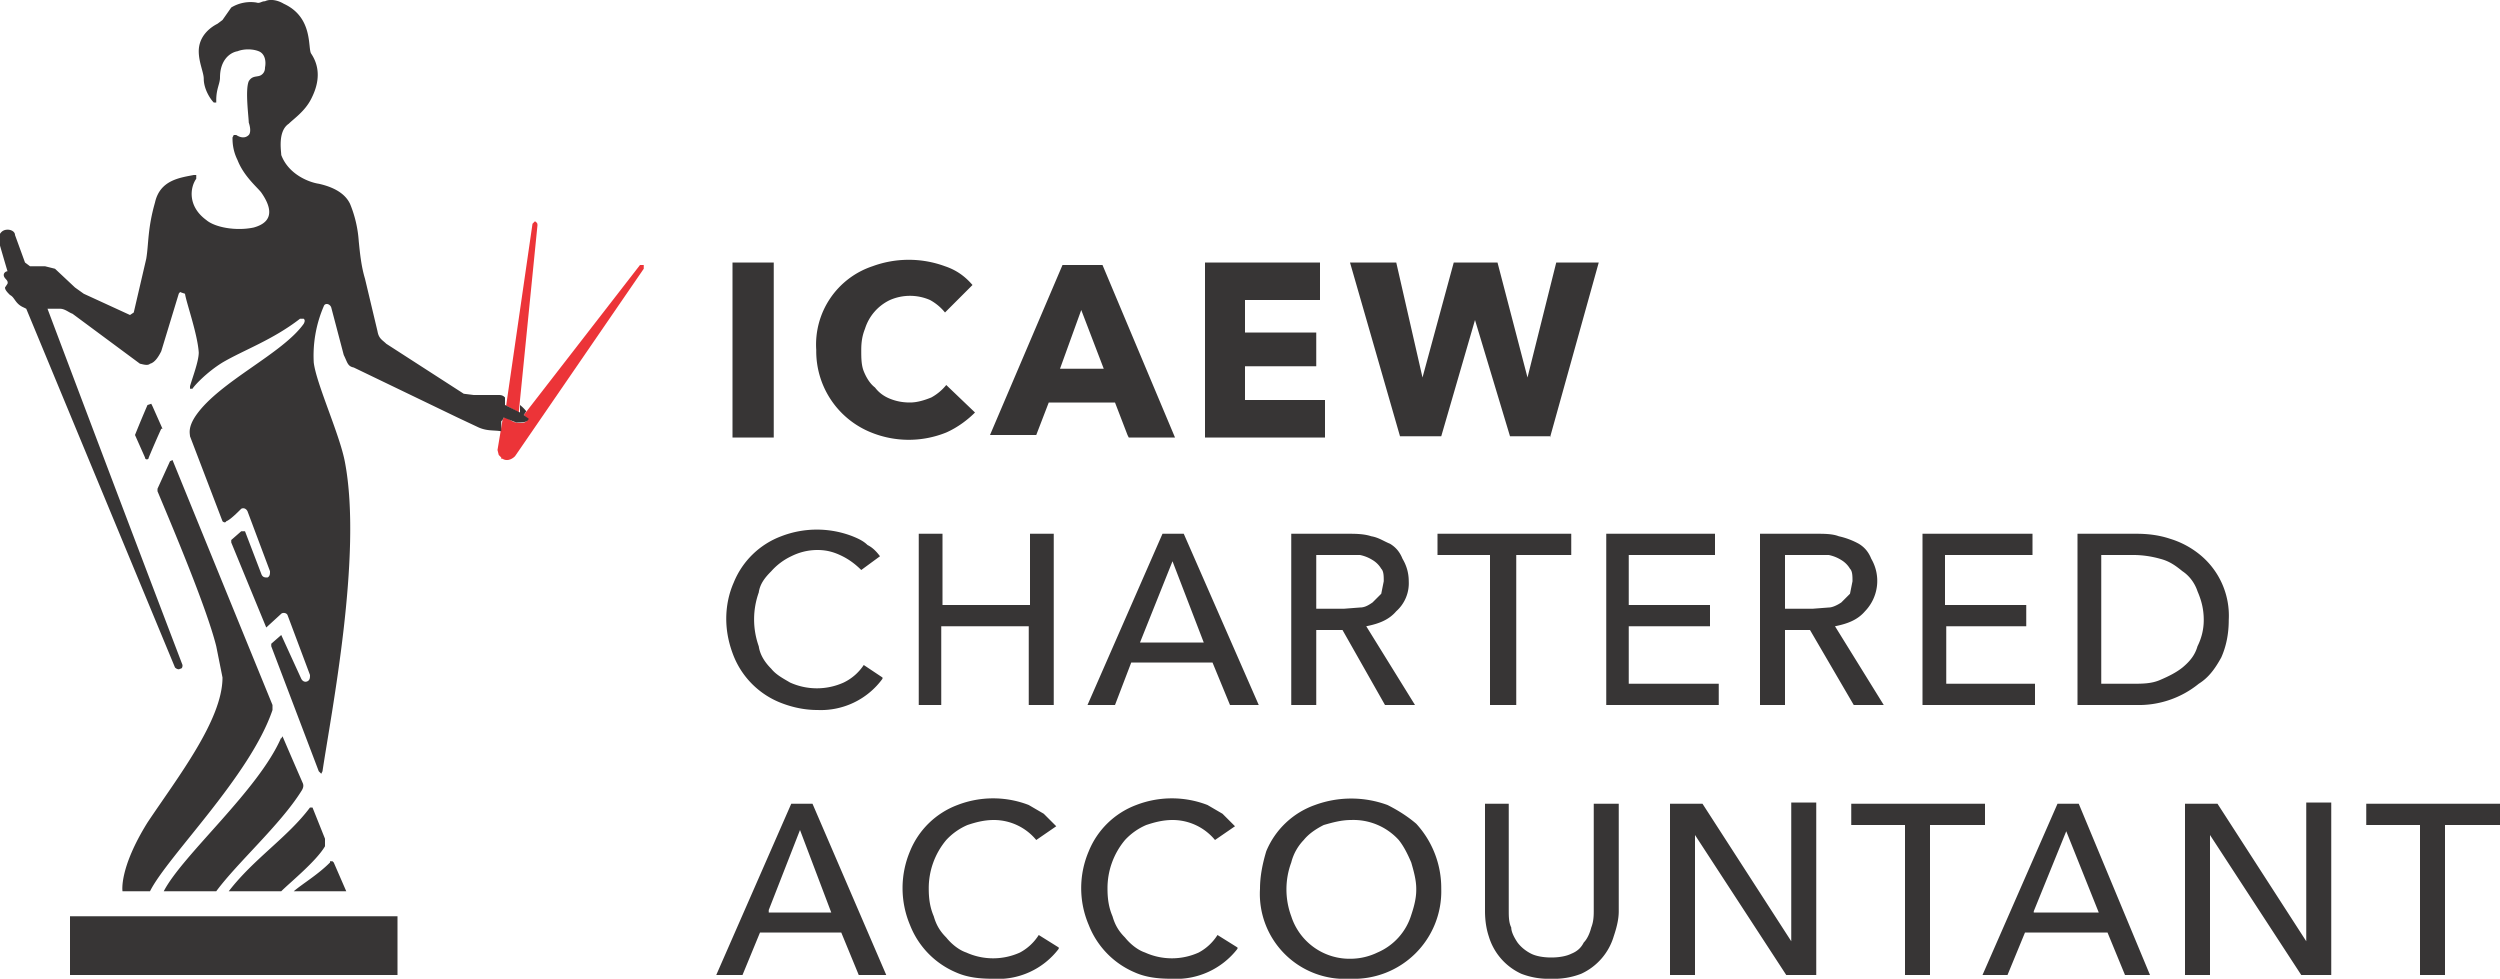 <svg xmlns="http://www.w3.org/2000/svg" style="isolation:isolate" viewBox="0 0 200 78.3"><clipPath id="a"><path d="M0 0v78.3h200V0H0Z" fill="#FFF"/></clipPath><g clip-path="url(#a)"><path d="m13 34.3-.8-1.8-.1-.2-.3.1a99.3 99.3 0 0 0-1 2.4l.8 1.8c0 .2.3.2.3 0a85.2 85.2 0 0 1 1-2.3ZM22.5 59c-1.8 4.2-7.9 9.4-9.4 12.3h4.2c1.7-2.3 5.1-5.3 6.8-8 .2-.3.2-.5.1-.7a547 547 0 0 1-1.6-3.7l-.1.2Zm3.5 8.1a8249.5 8249.5 0 0 1-1-2.5h-.2c-1.8 2.4-4.5 4.1-6.5 6.7h4.2c.7-.7 2.8-2.4 3.5-3.6V67Zm-4.2-10.7a25194.2 25194.2 0 0 1-8-19.6l-.2.1-1 2.2v.2c1 2.4 3.9 9.2 4.7 12.4l.5 2.5c0 3.4-3.6 8-6 11.6-2.3 3.7-2 5.5-2 5.5H12c1.4-2.8 8-9.2 9.8-14.5v-.4ZM26.4 69c-1 1-2.2 1.7-2.9 2.3h4.2l-1-2.3-.1-.1h-.2ZM5.6 78h26.2v-4.7H5.6V78Z" fill="#373535"/><path d="m40.4 32.4 1.1.6L43 18c0-.2-.1-.2-.2-.3l-.2.2-2.1 14.5Z" fill="#EC3438"/><path d="M51.4 21.2h-.2l-9.3 12 .3.3c0 .3-.4.4-.9.3-.3 0-.8-.5-1-.4l-.1.2-.4 2.4.1.4.2.2v.1h.1c.3.2.7.1 1-.2l10.3-15v-.3Z" fill="#EC3438"/><path d="m40.2 33.6.1-.2 1 .4c.5 0 .9 0 1-.3l-.4-.3.2-.3a2.9 2.9 0 0 0-.5-.5v.6l-1.2-.6v-.6c-.1-.1-.2-.2-.5-.2h-2l-.8-.1-6.2-4c-.3-.3-.6-.4-.7-1l-1-4.2c-.3-1-.4-2-.5-3a9.5 9.5 0 0 0-.7-3c-.2-.4-.7-1.2-2.5-1.6-.7-.1-2.4-.7-3-2.3 0-.3-.3-1.9.6-2.5.4-.4 1.3-1 1.8-2 .3-.6 1-2.1 0-3.6-.3-.4.2-2.9-2.2-4-.5-.3-1.1-.4-1.5-.2-.3 0-.4.2-.7.1a3 3 0 0 0-2 .4l-.7 1-.4.3c-.6.3-1.5 1-1.5 2.2 0 .9.4 1.7.4 2.2 0 .8.5 1.6.8 1.9h.2V8c0-.9.3-1.3.3-1.8 0-1.4.8-2 1.4-2.1.5-.2 1.2-.2 1.7 0s.6.8.5 1.3c0 .1 0 .4-.3.6-.3.2-.7 0-1 .5-.3.7 0 2.9 0 3.3.2.6.1.9 0 1-.3.3-.7.2-1 0h-.2l-.1.2c0 .3 0 1 .4 1.8.5 1.3 1.6 2.2 1.9 2.6.7 1 1.2 2.3-.6 2.8-1.4.3-3.1 0-3.8-.6-1.5-1.1-1.3-2.6-.8-3.3V14h-.2c-.5.1-1.2.2-1.8.5-.6.3-1.1.8-1.3 1.7-.6 2.1-.5 3.3-.7 4.5l-1 4.3-.3.2-3.7-1.7L6 23l-1.6-1.5-.8-.2H2.4L2 21l-.8-2.2c0-.3-.4-.5-.8-.4-.4.1-.6.6-.5.9a255.8 255.8 0 0 0 .7 2.4c-.1 0-.3.1-.3.3 0 .3.4.4.3.7l-.2.3c0 .2.2.4.4.6.4.2.4.7 1.1 1l.2.1L14 53.4c.1.1.3.2.4.1.2 0 .2-.2.2-.3A7159 7159 0 0 1 3.8 24.7h1c.4 0 .7.3 1 .4l5.4 4c.1 0 .6.2.8 0 .4-.1.7-.6.9-1l1.4-4.6s.1-.2.2-.1l.3.1c.1.7 1 3.2 1.1 4.7 0 .7-.5 2-.7 2.7v.2h.2c.1-.2 1.1-1.3 2.4-2.1 1.7-1 4-1.8 6.2-3.5h.3c.1.1.1.2 0 .4-1.7 2.4-6.7 4.6-8.6 7.3-.7 1-.5 1.5-.5 1.7l2.6 6.8s.2.2.3 0c.3-.1.9-.7 1.2-1 .2-.1.4 0 .5.2l1.8 4.8c0 .2 0 .4-.2.5-.2 0-.4 0-.5-.3l-1.3-3.4h-.3l-.8.7v.2a5131.5 5131.5 0 0 0 2.8 6.8l1.2-1.1c.1-.1.4-.1.5.1l1.8 4.8c0 .2 0 .4-.2.5-.2.1-.4 0-.5-.2a1948.6 1948.6 0 0 1-1.6-3.5l-.8.7v.2l3.8 10 .2.2.1-.2C26.5 57 29 44.4 27.6 37c-.4-2.2-2.3-6.3-2.5-8a10 10 0 0 1 .8-4.5c.1-.3.5-.2.6.1l1 3.8c.3.6.3.9.8 1l8.3 4 1.7.8c.7.3 1.2.2 1.8.3v-.8Zm18.4 1.3V21h3.3v14h-3.3Zm17.1-.3a8 8 0 0 1-6 0 7 7 0 0 1-4.4-6.6 6.6 6.6 0 0 1 4.5-6.7 8.4 8.4 0 0 1 5.8 0c.9.3 1.6.8 2.2 1.5L75.6 25a4 4 0 0 0-1.2-1 4 4 0 0 0-3.2 0 3.8 3.8 0 0 0-2 2.3c-.2.5-.3 1-.3 1.7 0 .6 0 1.2.2 1.7s.5 1 .9 1.3c.3.4.7.7 1.2.9.5.2 1 .3 1.6.3.6 0 1.2-.2 1.7-.4a4 4 0 0 0 1.2-1L78 33c-.6.6-1.4 1.2-2.3 1.6Zm10.8-9.8-1.7 4.7h3.5l-1.8-4.7Zm3.7 10-1-2.6h-5.3l-1 2.6h-3.7L85 21.2h3.2L94 35h-3.7Zm6.2.1V21h9.2v3h-6v2.6h5.7v2.7h-5.7V32h6.4v3h-9.6Zm27.6 0h-3.2l-2.8-9.3-2.7 9.3H112L108 21h3.7l2.1 9.2 2.5-9.2h3.5l2.4 9.2 2.3-9.2h3.4L124 35ZM70.6 54.3a6.1 6.1 0 0 1-5.2 2.5c-1 0-2-.2-3-.6a6.7 6.7 0 0 1-3.7-3.7c-.4-1-.6-2-.6-3s.2-2 .6-2.9a6.6 6.6 0 0 1 3.8-3.7 7.9 7.9 0 0 1 5.7 0c.5.2.9.4 1.2.7.4.2.7.5 1 .9l-1.5 1.1c-.4-.4-.9-.8-1.5-1.1-.6-.3-1.2-.5-2-.5s-1.5.2-2.1.5a5 5 0 0 0-1.6 1.2c-.5.5-.9 1-1 1.7a6.4 6.4 0 0 0 0 4.3c.1.7.5 1.3 1 1.8.4.5 1 .8 1.5 1.1a5.2 5.2 0 0 0 4.3 0 4 4 0 0 0 1.6-1.4l1.5 1Zm2.9-11.6h1.9v5.7h7v-5.7h1.9v13.7h-2v-6.3h-7v6.3h-1.8V42.7Zm17.7 8.7h5.1l-2.5-6.5-2.6 6.5Zm-2 5H87l6-13.7h1.7l6 13.7h-2.3L97 53h-6.5l-1.3 3.4Zm16.1-7.7h2.2l1.3-.1c.4 0 .7-.2 1-.4l.7-.7.2-1c0-.4 0-.8-.2-1a2 2 0 0 0-.7-.7 3 3 0 0 0-1-.4h-3.5v4.3Zm0 7.7h-2V42.7h4.5c.6 0 1.3 0 1.9.2.6.1 1 .4 1.5.6.5.3.8.7 1 1.2.3.5.5 1.1.5 1.8a3 3 0 0 1-1 2.4c-.6.7-1.4 1-2.4 1.2l3.9 6.3h-2.4l-3.4-6h-2.1v6Zm15.9 0h-2v-12H115v-1.7h10.7v1.7h-4.4v12Zm9.1-1.7h7.2v1.7h-9V42.7h8.7v1.7h-6.9v4h6.5v1.7h-6.5v4.6Zm12.5-6h2.2l1.3-.1c.3 0 .7-.2 1-.4l.7-.7.2-1c0-.4 0-.8-.2-1a2 2 0 0 0-.7-.7 3 3 0 0 0-1-.4h-3.5v4.3Zm0 7.7h-2V42.7h4.5c.6 0 1.3 0 1.8.2a6 6 0 0 1 1.6.6c.5.3.8.7 1 1.2a3.5 3.5 0 0 1-.5 4.2c-.6.7-1.4 1-2.4 1.2l3.9 6.3h-2.4l-3.5-6h-2v6Zm12.9-1.7h7.1v1.7h-9V42.7h8.8v1.7h-7v4h6.5v1.7h-6.4v4.6Zm12.4 0h2.4c.9 0 1.6 0 2.3-.3.7-.3 1.3-.6 1.8-1 .6-.5 1-1 1.2-1.7.3-.6.5-1.3.5-2.1 0-.9-.2-1.6-.5-2.3-.2-.6-.6-1.2-1.2-1.6-.5-.4-1-.8-1.8-1a8 8 0 0 0-2.3-.3h-2.4v10.3Zm-1.9-12h4.7c.9 0 1.8.1 2.7.4a7 7 0 0 1 2.3 1.2 6.3 6.3 0 0 1 2.4 5.3c0 1.1-.2 2.1-.6 3-.5.9-1 1.6-1.8 2.1a7.6 7.6 0 0 1-5 1.7h-4.7V42.7ZM61.5 73h5L64 66.4l-2.5 6.4Zm-2.1 5h-2.1l6-13.7H65L70.9 78h-2.2l-1.4-3.4h-6.5L59.4 78Zm25.3-2.1a6.1 6.1 0 0 1-5.3 2.4c-1 0-2-.1-2.9-.5a6.8 6.8 0 0 1-3.7-3.8 7.6 7.6 0 0 1 0-5.9 6.6 6.6 0 0 1 3.8-3.7 7.9 7.9 0 0 1 5.7 0l1.2.7 1 1-1.6 1.1a4.4 4.4 0 0 0-3.4-1.6c-.8 0-1.5.2-2.1.4a5 5 0 0 0-1.7 1.2 6 6 0 0 0-1.4 3.9c0 .8.1 1.5.4 2.2.2.7.5 1.2 1 1.7.4.5 1 1 1.6 1.2a5.2 5.2 0 0 0 4.3 0 4 4 0 0 0 1.5-1.4l1.6 1Zm14.3 0a6.2 6.2 0 0 1-5.3 2.4c-1 0-2-.1-2.9-.5a6.8 6.8 0 0 1-3.7-3.8 7.5 7.5 0 0 1 0-5.9 6.6 6.6 0 0 1 3.8-3.7 7.9 7.9 0 0 1 5.7 0l1.2.7 1 1-1.6 1.1a4.4 4.4 0 0 0-3.4-1.6c-.8 0-1.5.2-2.1.4a5 5 0 0 0-1.7 1.2 6 6 0 0 0-1.4 3.9c0 .8.1 1.5.4 2.2.2.7.5 1.2 1 1.7.4.5 1 1 1.6 1.2a5.2 5.2 0 0 0 4.3 0 4 4 0 0 0 1.5-1.4l1.6 1Zm14.3-4.8c0-.7-.2-1.4-.4-2.1-.3-.7-.6-1.3-1-1.8a4.9 4.9 0 0 0-3.8-1.6c-.8 0-1.5.2-2.2.4-.6.3-1.2.7-1.6 1.2a4 4 0 0 0-1 1.8 6.2 6.2 0 0 0 0 4.3 4.9 4.9 0 0 0 4.8 3.4 5 5 0 0 0 2.1-.5 4.8 4.8 0 0 0 2.7-3c.2-.6.4-1.3.4-2Zm2 0a7 7 0 0 1-7.3 7.2 6.8 6.8 0 0 1-7.2-7.2c0-1 .2-2 .5-3a6.6 6.6 0 0 1 3.9-3.7 8.4 8.4 0 0 1 5.8 0c.8.4 1.6.9 2.3 1.5a7.6 7.6 0 0 1 2 5.2Zm8.8 7.2a6 6 0 0 1-2.4-.4 4.8 4.8 0 0 1-2.6-3c-.2-.6-.3-1.3-.3-2v-8.6h1.9v8.5c0 .5 0 1 .2 1.4 0 .4.3.9.5 1.2.3.4.7.7 1.1.9.4.2 1 .3 1.6.3.6 0 1.2-.1 1.6-.3.5-.2.8-.5 1-.9.3-.3.5-.8.6-1.2.2-.5.2-1 .2-1.4v-8.5h2v8.6c0 .7-.2 1.4-.4 2a4.8 4.8 0 0 1-2.6 3 6 6 0 0 1-2.4.4Zm19.2-3.1v-11h2V78h-2.4l-7.3-11.2V78h-2V64.3h2.6l7.1 11Zm11.1 2.8h-2V66h-4.3v-1.7h10.7V66h-4.4v12Zm8.3-5h5.2l-2.6-6.5-2.6 6.4Zm-2 5h-2.1l6-13.7h1.7L172 78h-2l-1.4-3.4H162l-1.4 3.4Zm23.8-2.8v-11h2V78h-2.4l-7.3-11.2V78h-2V64.3h2.6l7.1 11Zm11.1 2.8h-2V66h-4.3v-1.7H200V66h-4.4v12Z" fill="#373535"/></g></svg>
